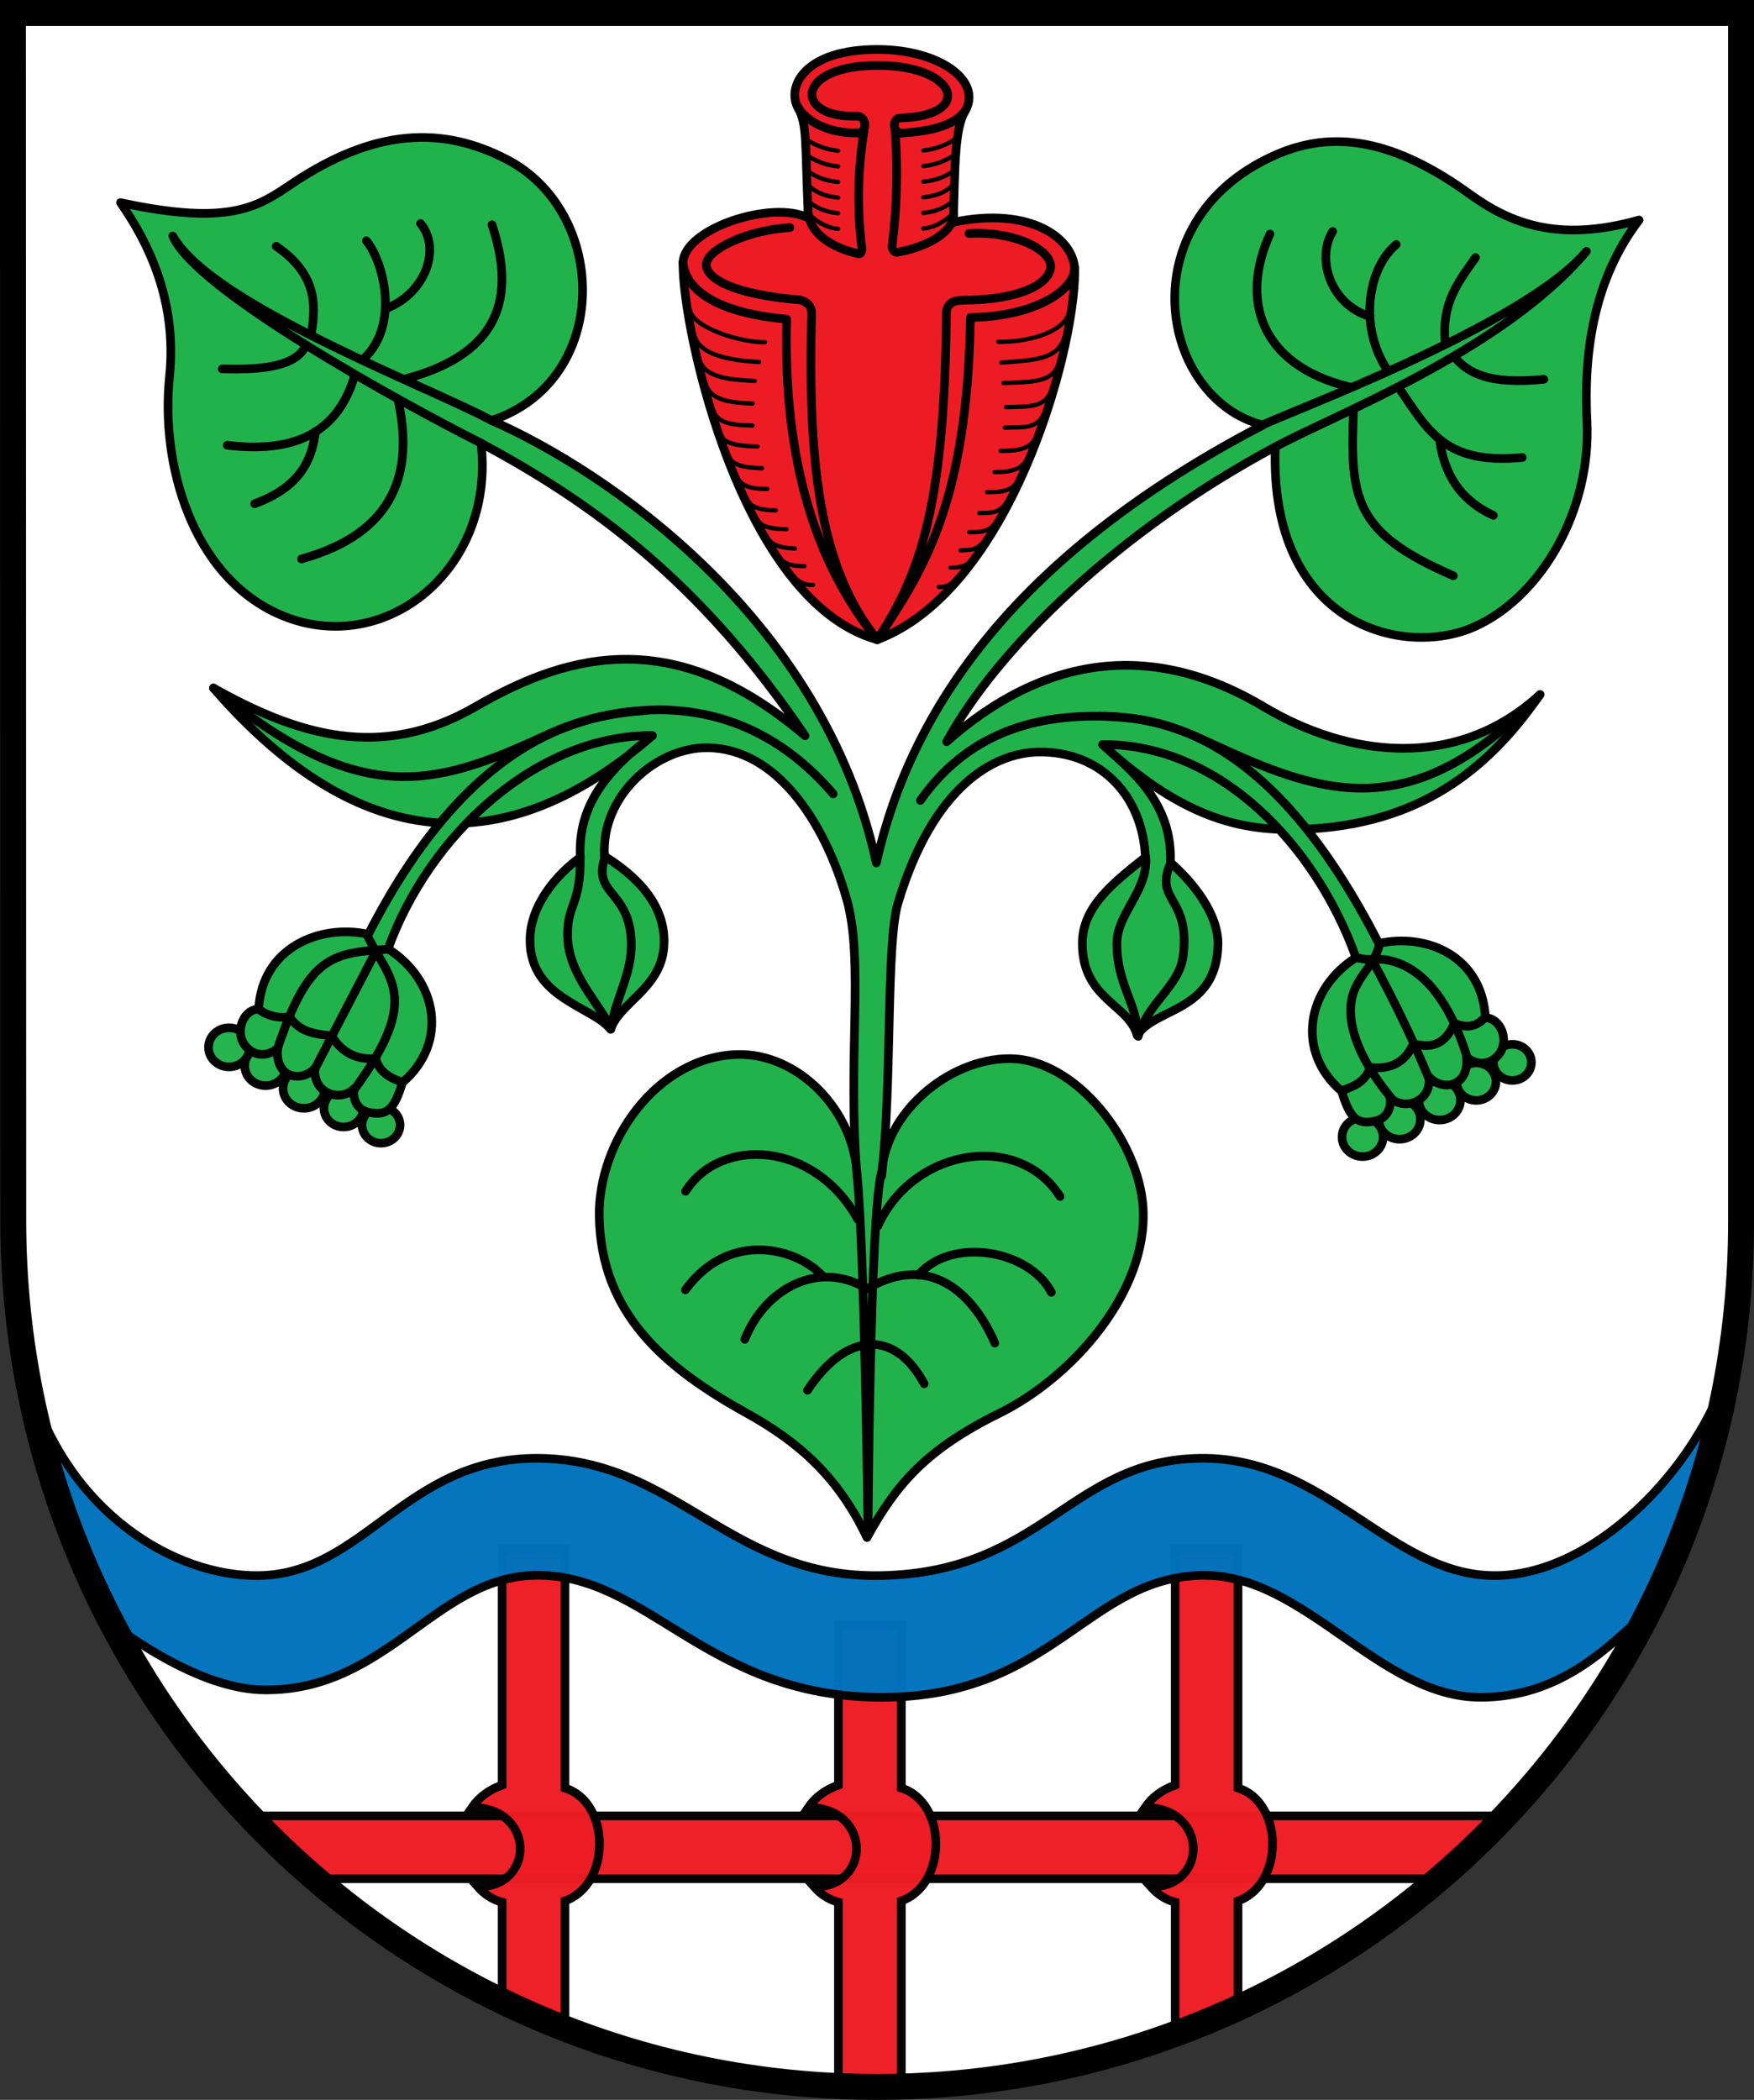 <?xml version="1.0" encoding="UTF-8" standalone="no"?>
<!-- Created with Inkscape (http://www.inkscape.org/) -->

<svg
   xmlns:dc="http://purl.org/dc/elements/1.1/"
   xmlns:cc="http://creativecommons.org/ns#"
   xmlns:rdf="http://www.w3.org/1999/02/22-rdf-syntax-ns#"
   xmlns:svg="http://www.w3.org/2000/svg"
   xmlns="http://www.w3.org/2000/svg"
   version="1.1"
   width="719.25"
   height="861.031"
   id="svg4177">
  <rect width="100%" height="100%" fill="#333333" stroke="none"/>
  <defs
     id="defs4179" />
  <g
     transform="translate(828.188,-21.844)"
     id="layer1">
    <g
       id="g4926">
      <path
         d="m -114.256,27.165 -708.631,0 -0.031,496.063 c -0.012,196.937 158.829,354.331 354.331,354.331 195.501,0 354.374,-159.449 354.361,-354.331 z"
         id="path3264"
         style="fill:#ffffff;fill-opacity:1;fill-rule:nonzero;stroke:none;display:inline" />
      <path
         d="m -725.885,766.427 c 8.548,9.059 17.553,17.666 27,25.781 l 460.844,0 c 9.463,-8.115 18.502,-16.723 27.062,-25.781 l -514.906,0 z"
         id="rect3016"
         style="opacity:0.98;fill:#ed1c24;fill-opacity:1;stroke:#000000;stroke-width:3.543;stroke-linecap:round;stroke-linejoin:miter;stroke-miterlimit:4;stroke-opacity:1;stroke-dasharray:none" />
      <path
         d="m -622.291,657.114 0,96.688 c -5.589,1.937 -9.648,5.205 -12.344,9.156 25.833,0.094 26.036,32.449 2.438,32.625 2.638,2.982 5.982,5.231 9.906,6.25 l 0,40.594 c 8.416,4.073 17.015,7.811 25.781,11.219 l 0,-52.344 c 19.032,-6.849 18.716,-40.45 0,-46.281 l 0,-97.906 -25.781,0 z"
         id="rect3018"
         style="opacity:0.98;fill:#ed1c24;fill-opacity:1;stroke:#000000;stroke-width:3.543;stroke-linecap:round;stroke-linejoin:miter;stroke-miterlimit:4;stroke-opacity:1;stroke-dasharray:none" />
      <path
         d="m -484.385,687.927 0,65.875 c -5.589,1.937 -9.648,5.205 -12.344,9.156 25.833,0.094 26.036,32.449 2.438,32.625 2.638,2.982 5.982,5.231 9.906,6.25 l 0,75.375 c 5.237,0.231 10.52,0.344 15.812,0.344 3.35,0 6.672,-0.032 10,-0.125 l 0,-76.125 c 19.032,-6.849 18.716,-40.45 0,-46.281 l 0,-67.094 -25.812,0 z"
         id="path3793"
         style="opacity:0.98;fill:#ed1c24;fill-opacity:1;stroke:#000000;stroke-width:3.543;stroke-linecap:round;stroke-linejoin:miter;stroke-miterlimit:4;stroke-opacity:1;stroke-dasharray:none" />
      <path
         d="m -346.291,657.114 0,96.688 c -5.589,1.937 -9.648,5.205 -12.344,9.156 25.833,0.094 26.036,32.449 2.438,32.625 2.638,2.982 5.982,5.231 9.906,6.25 l 0,54 c 8.761,-3.227 17.357,-6.803 25.781,-10.688 l 0,-43.844 c 19.032,-6.849 18.716,-40.45 0,-46.281 l 0,-97.906 -25.781,0 z"
         id="path3795"
         style="opacity:0.98;fill:#ed1c24;fill-opacity:1;stroke:#000000;stroke-width:3.543;stroke-linecap:round;stroke-linejoin:miter;stroke-miterlimit:4;stroke-opacity:1;stroke-dasharray:none" />
      <path
         d="m -119.103,581.927 c -12.803,42.335 -56.022,86.423 -96.719,85.969 -42.465,-0.474 -68.802,-48.779 -120.219,-48.094 -53.317,0.71 -64.354,46.736 -130.812,48.094 -61.915,1.265 -84.033,-47.886 -140.906,-48.094 -54.282,-0.198 -71.044,47.51 -114.375,48.094 -33.7,0.454 -79.143,-25.147 -95,-82.281 6.52,36.375 18.538,70.769 35.156,102.344 20.117,14.732 42.71,26.595 62.094,26.812 50.059,0.563 70.144,-45.924 110.594,-46.969 46.892,-1.211 70.242,50.102 142.938,50 70.23,-0.098 84.358,-49.706 131.844,-50 41.385,-0.257 72.24,50.174 113.625,50 32.011,-0.134 51.572,-19.501 69.531,-36.594 15.374,-30.787 26.392,-64.151 32.25,-99.281 z"
         id="rect3010"
         style="opacity:0.98;fill:#0072bc;fill-opacity:1;stroke:#000000;stroke-width:3.543;stroke-linecap:round;stroke-linejoin:miter;stroke-miterlimit:4;stroke-opacity:1" />
      <path
         d="m -468.46,284.151 c 54.174,-20.427 81.016,-117.318 80.989,-151.231 -0.011,-13.41 -18.287,-26.573 -49.769,-19.945 0.586,-24.456 0.691,-38.645 4.763,-45.507 7.336,-12.364 -10.312,-25.203 -35.424,-25.351 -30.411,-0.18 -37.925,15.345 -32.991,24.136 3.759,6.698 2.786,13.041 4.158,44.963 -14.638,-7.5 -51.136,4.296 -51.371,18.414 -0.443,26.634 23.741,138.986 79.647,154.522 z"
         id="path3809"
         style="fill:#ed1c24;fill-opacity:1;stroke:#000000;stroke-width:3.543;stroke-linecap:butt;stroke-linejoin:round;stroke-miterlimit:4;stroke-opacity:1;stroke-dasharray:none" />
      <path
         d="m -431.87,66.314 c -4.289,8.146 -19.236,9.885 -29.197,10.184 1.104,15.565 0.63,31.078 -1.33,46.418 -0.128,0.999 0.999,2.506 1.927,2.366 9.331,-1.406 23.465,-7.054 23.297,-15.847"
         id="path3811"
         style="fill:none;stroke:#000000;stroke-width:3.543;stroke-linecap:butt;stroke-linejoin:miter;stroke-miterlimit:4;stroke-opacity:1;stroke-dasharray:none" />
      <path
         d="m -501.408,64.805 c 3.369,7.463 15.165,12.56 27.405,11.381 -2.612,16.5 -2.598,32.578 -0.804,47.186 0.118,0.964 -0.026,2.836 -1.516,2.495 -9.959,-2.279 -20.111,-7.875 -20.544,-17.686"
         id="path3813"
         style="fill:none;stroke:#000000;stroke-width:3.543;stroke-linecap:butt;stroke-linejoin:miter;stroke-miterlimit:4;stroke-opacity:1;stroke-dasharray:none" />
      <path
         d="m -458.405,76.354 c -3.543,0.378 -4.395,-6.057 -0.402,-6.159 29.75,-0.76 23.663,-21.205 -8.718,-21.52 -35.017,-0.34 -35.329,21.686 -9.482,20.768 4.44,-0.158 4.751,7.121 0.176,6.838"
         id="path3815"
         style="fill:none;stroke:#000000;stroke-width:3.543;stroke-linecap:butt;stroke-linejoin:round;stroke-miterlimit:4;stroke-opacity:1;stroke-dasharray:none" />
      <path
         d="m -548.103,128.794 c -0.015,3.652 1.685,20.22 42.5,23.929 -1.561,60.326 13.029,101.51 37.143,131.407 18.353,-27.843 36.929,-55.044 38.214,-132.121 26.438,-0.281 43.562,-11.386 42.679,-21.071"
         id="path3817"
         style="fill:none;stroke:#000000;stroke-width:3.543;stroke-linecap:butt;stroke-linejoin:round;stroke-miterlimit:4;stroke-opacity:1;stroke-dasharray:none" />
      <path
         d="m -504.294,115.175 c -17.215,0.925 -34.525,9.04 -34.254,15.346 0.24,5.582 10.919,11.961 37.828,14.258 2.478,0.212 5.429,2.142 5.344,5.417 -1.555,60.326 2.802,104.035 26.915,133.932 18.353,-27.843 27.614,-56.805 28.365,-133.889 0.035,-3.61 2.55,-5.253 6.351,-5.271 25.424,-0.121 36.096,-7.365 36.379,-13.71 0.318,-7.124 -15.171,-14.766 -33.517,-13.676"
         id="path3819"
         style="fill:none;stroke:#000000;stroke-width:3.543;stroke-linecap:round;stroke-linejoin:round;stroke-miterlimit:4;stroke-opacity:1;stroke-dasharray:none" />
      <path
         d="m -498.414,78.373 c 3.915,2.89 8.608,4.73 13.89,5.303"
         id="path3821"
         style="fill:none;stroke:#000000;stroke-width:1.772;stroke-linecap:round;stroke-linejoin:miter;stroke-miterlimit:4;stroke-opacity:1;stroke-dasharray:none" />
      <path
         d="m -497.593,85.341 c 3.978,2.574 7.787,4.162 13.069,4.735"
         id="path3823"
         style="fill:none;stroke:#000000;stroke-width:1.772;stroke-linecap:round;stroke-linejoin:miter;stroke-miterlimit:4;stroke-opacity:1;stroke-dasharray:none" />
      <path
         d="m -497.215,91.868 c 4.104,2.827 7.409,4.035 12.69,4.609"
         id="path3825"
         style="fill:none;stroke:#000000;stroke-width:1.772;stroke-linecap:round;stroke-linejoin:miter;stroke-miterlimit:4;stroke-opacity:1;stroke-dasharray:none" />
      <path
         d="m -496.773,97.762 c 3.094,3.079 6.967,4.541 12.248,5.114"
         id="path3827"
         style="fill:none;stroke:#000000;stroke-width:1.772;stroke-linecap:round;stroke-linejoin:miter;stroke-miterlimit:4;stroke-opacity:1;stroke-dasharray:none" />
      <path
         d="m -497.215,103.91 c 3.725,3.332 7.409,4.793 12.69,5.366"
         id="path3829"
         style="fill:none;stroke:#000000;stroke-width:1.772;stroke-linecap:round;stroke-linejoin:miter;stroke-miterlimit:4;stroke-opacity:1;stroke-dasharray:none" />
      <path
         d="m -496.899,109.3 c 3.536,3.269 7.093,5.803 12.374,6.377"
         id="path3831"
         style="fill:none;stroke:#000000;stroke-width:1.772;stroke-linecap:round;stroke-linejoin:miter;stroke-miterlimit:4;stroke-opacity:1;stroke-dasharray:none" />
      <path
         d="m -435.661,78.247 c -3.915,2.89 -8.608,4.73 -13.89,5.303"
         id="path3843"
         style="fill:none;stroke:#000000;stroke-width:1.772;stroke-linecap:round;stroke-linejoin:miter;stroke-miterlimit:4;stroke-opacity:1;stroke-dasharray:none" />
      <path
         d="m -436.482,85.215 c -3.978,2.574 -7.787,4.162 -13.069,4.735"
         id="path3845"
         style="fill:none;stroke:#000000;stroke-width:1.772;stroke-linecap:round;stroke-linejoin:miter;stroke-miterlimit:4;stroke-opacity:1;stroke-dasharray:none" />
      <path
         d="m -436.86,91.741 c -4.104,2.827 -7.409,4.035 -12.69,4.609"
         id="path3847"
         style="fill:none;stroke:#000000;stroke-width:1.772;stroke-linecap:round;stroke-linejoin:miter;stroke-miterlimit:4;stroke-opacity:1;stroke-dasharray:none" />
      <path
         d="m -437.302,97.636 c -3.094,3.079 -6.967,4.541 -12.248,5.114"
         id="path3849"
         style="fill:none;stroke:#000000;stroke-width:1.772;stroke-linecap:round;stroke-linejoin:miter;stroke-miterlimit:4;stroke-opacity:1;stroke-dasharray:none" />
      <path
         d="m -436.86,103.784 c -3.725,3.332 -7.409,4.793 -12.69,5.366"
         id="path3851"
         style="fill:none;stroke:#000000;stroke-width:1.772;stroke-linecap:round;stroke-linejoin:miter;stroke-miterlimit:4;stroke-opacity:1;stroke-dasharray:none" />
      <path
         d="m -437.176,109.174 c -3.536,3.269 -7.093,5.803 -12.374,6.377"
         id="path3853"
         style="fill:none;stroke:#000000;stroke-width:1.772;stroke-linecap:round;stroke-linejoin:miter;stroke-miterlimit:4;stroke-opacity:1;stroke-dasharray:none" />
      <g
         transform="translate(-840.603,-15.354)"
         id="g3901"
         style="stroke:#000000">
        <path
           d="m 450.652,165.757 c -2.369,8.034 -17.554,11.853 -28.878,11.606"
           id="path3857"
           style="fill:none;stroke:#000000;stroke-width:1.772;stroke-linecap:round;stroke-linejoin:miter;stroke-miterlimit:4;stroke-opacity:1;stroke-dasharray:none" />
        <path
           d="m 448.821,175.573 c -2.66,9.005 -12.059,9.3 -25.747,10.294"
           id="path3859"
           style="fill:none;stroke:#000000;stroke-width:1.772;stroke-linecap:round;stroke-linejoin:miter;stroke-miterlimit:4;stroke-opacity:1;stroke-dasharray:none" />
        <path
           d="m 446.797,184.948 c -1.721,9.548 -11.604,8.728 -22.883,9.318"
           id="path3861"
           style="fill:none;stroke:#000000;stroke-width:1.772;stroke-linecap:round;stroke-linejoin:miter;stroke-miterlimit:4;stroke-opacity:1;stroke-dasharray:none" />
        <path
           d="m 443.985,195.79 c -2.321,8.901 -9.305,8.025 -19.035,8.36"
           id="path3863"
           style="fill:none;stroke:#000000;stroke-width:1.772;stroke-linecap:round;stroke-linejoin:miter;stroke-miterlimit:4;stroke-opacity:1;stroke-dasharray:none" />
        <path
           d="m 440.52,206.851 c -3.058,6.375 -8.588,5.436 -16.061,5.702"
           id="path3865"
           style="fill:none;stroke:#000000;stroke-width:1.772;stroke-linecap:round;stroke-linejoin:miter;stroke-miterlimit:4;stroke-opacity:1;stroke-dasharray:none" />
        <path
           d="m 436.642,217.463 c -2.904,4.784 -9.745,4.541 -13.89,4.609"
           id="path3867"
           style="fill:none;stroke:#000000;stroke-width:1.772;stroke-linecap:round;stroke-linejoin:miter;stroke-miterlimit:4;stroke-opacity:1;stroke-dasharray:none" />
        <path
           d="m 433.359,225.923 c -2.904,4.784 -8.987,4.793 -13.132,4.861"
           id="path3887"
           style="fill:none;stroke:#000000;stroke-width:1.772;stroke-linecap:round;stroke-linejoin:miter;stroke-miterlimit:4;stroke-opacity:1;stroke-dasharray:none" />
        <path
           d="m 429.697,234.509 c -2.904,4.784 -8.356,4.414 -12.501,4.483"
           id="path3889"
           style="fill:none;stroke:#000000;stroke-width:1.772;stroke-linecap:round;stroke-linejoin:miter;stroke-miterlimit:4;stroke-opacity:1;stroke-dasharray:none" />
        <path
           d="m 425.151,243.095 c -2.904,4.784 -6.967,4.414 -11.112,4.483"
           id="path3891"
           style="fill:none;stroke:#000000;stroke-width:1.772;stroke-linecap:round;stroke-linejoin:miter;stroke-miterlimit:4;stroke-opacity:1;stroke-dasharray:none" />
        <path
           d="m 420.984,250.924 c -2.904,4.784 -6.967,4.414 -11.112,4.483"
           id="path3893"
           style="fill:none;stroke:#000000;stroke-width:1.772;stroke-linecap:round;stroke-linejoin:miter;stroke-miterlimit:4;stroke-opacity:1;stroke-dasharray:none" />
        <path
           d="m 416.439,258.374 c -3.141,4.547 -6.04,4.331 -10.102,4.483"
           id="path3895"
           style="fill:none;stroke:#000000;stroke-width:1.772;stroke-linecap:round;stroke-linejoin:miter;stroke-miterlimit:4;stroke-opacity:1;stroke-dasharray:none" />
        <path
           d="m 411.514,265.571 c -2.273,3.774 -4.946,4.414 -9.344,4.356"
           id="path3897"
           style="fill:none;stroke:#000000;stroke-width:1.772;stroke-linecap:round;stroke-linejoin:miter;stroke-miterlimit:4;stroke-opacity:1;stroke-dasharray:none" />
        <path
           d="m 404.696,274.031 c -1.957,2.7 -4.063,3.972 -7.324,3.851"
           id="path3899"
           style="fill:none;stroke:#000000;stroke-width:1.772;stroke-linecap:round;stroke-linejoin:miter;stroke-miterlimit:4;stroke-opacity:1;stroke-dasharray:none" />
      </g>
      <path
         d="m -545.269,148.909 c 1.359,7.655 21.595,13.494 30.772,13.247"
         id="path3918"
         style="fill:none;stroke:#000000;stroke-width:1.772;stroke-linecap:round;stroke-linejoin:miter;stroke-miterlimit:4;stroke-opacity:1;stroke-dasharray:none" />
      <path
         d="m -543.628,158.599 c 1.677,8.648 13.764,10.942 26.694,11.683"
         id="path3920"
         style="fill:none;stroke:#000000;stroke-width:1.772;stroke-linecap:round;stroke-linejoin:miter;stroke-miterlimit:4;stroke-opacity:1;stroke-dasharray:none" />
      <path
         d="m -541.604,168.1 c 1.343,8.475 11.604,9.359 22.883,9.949"
         id="path3922"
         style="fill:none;stroke:#000000;stroke-width:1.772;stroke-linecap:round;stroke-linejoin:miter;stroke-miterlimit:4;stroke-opacity:1;stroke-dasharray:none" />
      <path
         d="m -538.918,178.942 c 1.816,6.88 9.621,8.025 19.351,8.36"
         id="path3924"
         style="fill:none;stroke:#000000;stroke-width:1.772;stroke-linecap:round;stroke-linejoin:miter;stroke-miterlimit:4;stroke-opacity:1;stroke-dasharray:none" />
      <path
         d="m -535.706,190.066 c 1.796,5.744 8.588,6.004 16.061,6.27"
         id="path3926"
         style="fill:none;stroke:#000000;stroke-width:1.772;stroke-linecap:round;stroke-linejoin:miter;stroke-miterlimit:4;stroke-opacity:1;stroke-dasharray:none" />
      <path
         d="m -532.143,200.804 c 1.389,3.711 10.25,3.972 14.584,4.104"
         id="path3928"
         style="fill:none;stroke:#000000;stroke-width:1.772;stroke-linecap:round;stroke-linejoin:miter;stroke-miterlimit:4;stroke-opacity:1;stroke-dasharray:none" />
      <path
         d="m -529.05,209.327 c 1.326,3.963 9.176,4.414 13.321,4.483"
         id="path3930"
         style="fill:none;stroke:#000000;stroke-width:1.772;stroke-linecap:round;stroke-linejoin:miter;stroke-miterlimit:4;stroke-opacity:1;stroke-dasharray:none" />
      <path
         d="m -525.577,217.977 c 1.768,4.152 7.851,4.288 11.996,4.356"
         id="path3932"
         style="fill:none;stroke:#000000;stroke-width:1.772;stroke-linecap:round;stroke-linejoin:miter;stroke-miterlimit:4;stroke-opacity:1;stroke-dasharray:none" />
      <path
         d="m -521.6,226.942 c 1.957,3.774 7.346,4.099 11.49,4.167"
         id="path3934"
         style="fill:none;stroke:#000000;stroke-width:1.772;stroke-linecap:round;stroke-linejoin:miter;stroke-miterlimit:4;stroke-opacity:1;stroke-dasharray:none" />
      <path
         d="m -517.686,234.834 c 2.21,3.837 7.851,3.909 11.996,3.977"
         id="path3936"
         style="fill:none;stroke:#000000;stroke-width:1.772;stroke-linecap:round;stroke-linejoin:miter;stroke-miterlimit:4;stroke-opacity:1;stroke-dasharray:none" />
      <path
         d="m -513.456,242.347 c 2.194,3.852 7.113,4.142 11.238,4.419"
         id="path3938"
         style="fill:none;stroke:#000000;stroke-width:1.772;stroke-linecap:round;stroke-linejoin:miter;stroke-miterlimit:4;stroke-opacity:1;stroke-dasharray:none" />
      <path
         d="m -508.342,250.365 c 1.515,3.079 6.272,3.657 9.975,3.599"
         id="path3940"
         style="fill:none;stroke:#000000;stroke-width:1.772;stroke-linecap:round;stroke-linejoin:miter;stroke-miterlimit:4;stroke-opacity:1;stroke-dasharray:none" />
      <path
         d="m -502.912,257.815 c 1.957,2.7 4.883,4.035 8.144,3.914"
         id="path3942"
         style="fill:none;stroke:#000000;stroke-width:1.772;stroke-linecap:round;stroke-linejoin:miter;stroke-miterlimit:4;stroke-opacity:1;stroke-dasharray:none" />
      <path
         d="m -472.667,652.304 c 11.986,-21.857 24.234,-36.131 54.272,-50.956 30.2,-14.906 61.005,-50.051 58.937,-84.266 -1.652,-27.332 -27.463,-61.19 -54.845,-61.155 -25.177,0.032 -51.822,22.806 -52.372,48.225 4.395,-38.342 1.734,-95.385 6.737,-112.067 14.323,-47.765 39.183,-61.546 57.585,-61.868 24.769,-0.434 42.6,17.096 43.863,43.12 -13.252,10.498 -25.991,20.402 -25.881,35.529 0.166,22.883 19.029,24.62 22.508,37.578 6.992,-11.474 32.707,-9.506 33.114,-37.42 0.186,-12.738 -10.667,-25.834 -19.492,-33.514 0.905,-24.444 -15.768,-37.559 -27.828,-48.341 34.234,31.33 58.58,36.209 85.706,34.536 48.007,-2.962 74.536,-27.495 93.704,-55.084 -34.53,31.743 -79.164,25.406 -113.205,5.084 -46.764,-27.918 -90.962,-20.448 -130.122,14.271 20.954,-38.278 70.155,-86.293 134.74,-120.898 -2.579,73.072 52.368,86.781 81.621,73.793 27.175,-12.065 48.022,-47.448 46.192,-84.411 -1.732,-34.992 5.688,-61.808 21.368,-82.398 -33.328,9.393 -52.974,1.283 -69.556,-10.703 -34.461,-24.909 -59.169,-25.249 -80.468,-15.553 -59.475,27.076 -46.631,99.419 -4.221,110.346 -99.812,52.092 -144.158,115.108 -158.524,179.541 C -490.711,274.694 -580.3,214.592 -626.616,194.261 c 49.181,-16.241 48.273,-85.355 6.129,-107.119 -25.96,-13.406 -53.558,-12.985 -87.788,9.905 -13.683,9.15 -24.806,17.788 -70.507,7.875 15.676,22.437 22.708,45.987 20.104,71.338 -3.745,36.464 9.521,81.076 43.974,97.003 42.666,19.723 89.85,-16.975 83.769,-69.69 45.051,24.138 89.726,56.183 132.89,119.977 -52.317,-44.6 -95.159,-35.11 -135.225,-11.892 -38.886,22.534 -73.445,11.343 -107.421,-7.712 72.883,84.136 136.489,57.261 180.025,19.571 -21.769,16.304 -30.446,31.133 -29.58,49.878 -9.549,6.923 -20.548,19.485 -20.6,33.876 -0.087,24.001 25.697,27.207 33.065,36.661 3.535,-10.86 20.369,-16.652 21.787,-33.517 1.16,-13.797 -6.472,-26.411 -24.33,-37.528 -1.47,-24.799 21.269,-44.629 42.261,-44.44 28.022,0.252 47.978,30.012 57.116,62.284 7.186,25.379 0.113,66.363 4.272,114.136 -0.815,-28.154 -24.706,-51.386 -49.269,-50.627 -33.075,1.022 -57.033,35.756 -56.513,66.362 0.678,39.87 26.831,62.074 60.498,80.73 21.496,11.911 37.532,26.196 49.291,50.973 z"
         id="path3957"
         style="fill:#22b24c;fill-opacity:1;stroke:#000000;stroke-width:3.543;stroke-linecap:butt;stroke-linejoin:round;stroke-miterlimit:4;stroke-opacity:1;stroke-dasharray:none" />
      <path
         d="m 641.194,473.292 a 7.702,7.324 0 1 1 -15.405,0 7.702,7.324 0 1 1 15.405,0 z"
         transform="matrix(1.012,0,0,1.012,-849.107,-21.515)"
         id="path3961"
         style="opacity:0.98;fill:#22b24c;fill-opacity:1;stroke:#000000;stroke-width:3.503;stroke-linecap:round;stroke-linejoin:round;stroke-miterlimit:4;stroke-opacity:1;stroke-dasharray:none" />
      <path
         d="m 641.194,473.292 a 7.702,7.324 0 1 1 -15.405,0 7.702,7.324 0 1 1 15.405,0 z"
         transform="matrix(1.048,0,0,1.049,-886.721,-31.113)"
         id="path3963"
         style="opacity:0.98;fill:#22b24c;fill-opacity:1;stroke:#000000;stroke-width:3.379;stroke-linecap:round;stroke-linejoin:round;stroke-miterlimit:4;stroke-opacity:1;stroke-dasharray:none" />
      <path
         d="m 641.194,473.292 a 7.702,7.324 0 1 1 -15.405,0 7.702,7.324 0 1 1 15.405,0 z"
         transform="matrix(1.109,0,0,1.11,-940.395,-52.375)"
         id="path3965"
         style="opacity:0.98;fill:#22b24c;fill-opacity:1;stroke:#000000;stroke-width:3.194;stroke-linecap:round;stroke-linejoin:round;stroke-miterlimit:4;stroke-opacity:1;stroke-dasharray:none" />
      <path
         d="m 641.194,473.292 a 7.702,7.324 0 1 1 -15.405,0 7.702,7.324 0 1 1 15.405,0 z"
         transform="matrix(1.109,0,0,1.11,-956.824,-44.518)"
         id="path3967"
         style="opacity:0.98;fill:#22b24c;fill-opacity:1;stroke:#000000;stroke-width:3.194;stroke-linecap:round;stroke-linejoin:round;stroke-miterlimit:4;stroke-opacity:1;stroke-dasharray:none" />
      <path
         d="m 641.194,473.292 a 7.702,7.324 0 1 1 -15.405,0 7.702,7.324 0 1 1 15.405,0 z"
         transform="matrix(1.093,0,0,1.094,-961.85,-29.698)"
         id="path3969"
         style="opacity:0.98;fill:#22b24c;fill-opacity:1;stroke:#000000;stroke-width:3.241;stroke-linecap:round;stroke-linejoin:round;stroke-miterlimit:4;stroke-opacity:1;stroke-dasharray:none" />
      <path
         d="m -375.933,327.123 c 47.776,-0.188 87.226,41.088 103.793,87.378 -20.163,12.742 -24.954,38.439 -5.899,54.798 3.236,10.358 5.84,14.213 14.341,12.064 4.071,-1.029 6.314,-5.204 5.457,-9.625 2.715,3.033 7.624,3.484 11.118,1.62 3.782,-2.018 5.502,-5.868 4.849,-10.072 2.624,3.145 7.254,4.418 10.906,2.675 3.704,-1.767 5.112,-6.537 4.464,-10.688 3.294,2.655 6.871,3.143 10.003,1.651 9.1,-4.779 5.238,-17.63 -2.165,-17.75 -1.355,-25.149 -23.882,-34.88 -43.728,-30.48 -43.03,-84.018 -86.179,-92.926 -114.652,-93.187"
         id="path3959"
         style="fill:#22b24c;fill-opacity:1;stroke:#000000;stroke-width:3.543;stroke-linecap:round;stroke-linejoin:round;stroke-miterlimit:4;stroke-opacity:1;stroke-dasharray:none" />
      <path
         d="m 641.194,473.292 a 7.702,7.324 0 1 1 -15.405,0 7.702,7.324 0 1 1 15.405,0 z"
         transform="matrix(1.012,0,0,1.012,-1313.036,4.199)"
         id="path3975"
         style="opacity:0.98;fill:#22b24c;fill-opacity:1;stroke:#000000;stroke-width:3.503;stroke-linecap:round;stroke-linejoin:round;stroke-miterlimit:4;stroke-opacity:1;stroke-dasharray:none" />
      <path
         d="m 641.194,473.292 a 7.702,7.324 0 1 1 -15.405,0 7.702,7.324 0 1 1 15.405,0 z"
         transform="matrix(1.048,0,0,1.049,-1351.185,-20.221)"
         id="path3977"
         style="opacity:0.98;fill:#22b24c;fill-opacity:1;stroke:#000000;stroke-width:3.379;stroke-linecap:round;stroke-linejoin:round;stroke-miterlimit:4;stroke-opacity:1;stroke-dasharray:none" />
      <path
         d="m 641.194,473.292 a 7.702,7.324 0 1 1 -15.405,0 7.702,7.324 0 1 1 15.405,0 z"
         transform="matrix(1.109,0,0,1.11,-1406.109,-57.196)"
         id="path3979"
         style="opacity:0.98;fill:#22b24c;fill-opacity:1;stroke:#000000;stroke-width:3.194;stroke-linecap:round;stroke-linejoin:round;stroke-miterlimit:4;stroke-opacity:1;stroke-dasharray:none" />
      <path
         d="m 641.194,473.292 a 7.702,7.324 0 1 1 -15.405,0 7.702,7.324 0 1 1 15.405,0 z"
         transform="matrix(1.109,0,0,1.11,-1421.824,-66.482)"
         id="path3981"
         style="opacity:0.98;fill:#22b24c;fill-opacity:1;stroke:#000000;stroke-width:3.194;stroke-linecap:round;stroke-linejoin:round;stroke-miterlimit:4;stroke-opacity:1;stroke-dasharray:none" />
      <path
         d="m 641.194,473.292 a 7.702,7.324 0 1 1 -15.405,0 7.702,7.324 0 1 1 15.405,0 z"
         transform="matrix(1.093,0,0,1.094,-1426.672,-66.484)"
         id="path3983"
         style="opacity:0.98;fill:#22b24c;fill-opacity:1;stroke:#000000;stroke-width:3.241;stroke-linecap:round;stroke-linejoin:round;stroke-miterlimit:4;stroke-opacity:1;stroke-dasharray:none" />
      <path
         d="m -560.716,323.435 c -47.776,-0.188 -91.764,41.205 -108.331,87.495 20.163,12.742 24.954,38.439 5.899,54.798 -3.236,10.358 -5.84,14.213 -14.341,12.064 -4.071,-1.029 -6.314,-5.204 -5.457,-9.625 -2.715,3.033 -7.624,3.484 -11.118,1.62 -3.782,-2.018 -5.502,-5.868 -4.849,-10.072 -2.624,3.145 -7.254,4.418 -10.906,2.675 -3.704,-1.767 -5.112,-6.537 -4.464,-10.688 -3.294,2.655 -6.871,3.143 -10.003,1.651 -9.1,-4.779 -5.238,-17.63 2.165,-17.75 1.355,-25.149 25.132,-35.058 44.978,-30.659 43.03,-84.018 90.465,-89.979 113.759,-91.758"
         id="path3973"
         style="fill:#22b24c;fill-opacity:1;stroke:#000000;stroke-width:3.543;stroke-linecap:round;stroke-linejoin:round;stroke-miterlimit:4;stroke-opacity:1;stroke-dasharray:none" />
      <path
         d="m -547.062,510.312 c 14.239,-22.42 52.691,-20.862 70.711,11.617"
         id="path3985"
         style="fill:none;stroke:#000000;stroke-width:3.543;stroke-linecap:round;stroke-linejoin:round;stroke-miterlimit:4;stroke-opacity:1;stroke-dasharray:none" />
      <path
         d="m -311.143,196.432 c 11.161,-5.625 108.303,-41.349 133.482,-71.527 -34.643,41.071 -104.467,67.474 -127.681,80.242"
         id="path3987"
         style="fill:none;stroke:#000000;stroke-width:3.543;stroke-linecap:round;stroke-linejoin:round;stroke-miterlimit:4;stroke-opacity:1;stroke-dasharray:none" />
      <path
         d="m -223.133,127.455 c -7.461,10.554 -14.039,18.969 -12.413,35.233"
         id="path3989"
         style="fill:none;stroke:#000000;stroke-width:3.543;stroke-linecap:round;stroke-linejoin:round;stroke-miterlimit:4;stroke-opacity:1;stroke-dasharray:none" />
      <path
         d="m -255.633,122.098 c -11.58,9.615 -15.559,33.485 -3.663,51.483"
         id="path3991"
         style="fill:none;stroke:#000000;stroke-width:3.543;stroke-linecap:round;stroke-linejoin:round;stroke-miterlimit:4;stroke-opacity:1;stroke-dasharray:none" />
      <path
         d="m -281.705,116.74 c -6.699,10.708 -1.325,29.823 15.265,34.876"
         id="path3993"
         style="fill:none;stroke:#000000;stroke-width:3.543;stroke-linecap:round;stroke-linejoin:round;stroke-miterlimit:4;stroke-opacity:1;stroke-dasharray:none" />
      <path
         d="m -307.419,117.812 c -12.121,26.468 -4.57,53.708 32.765,62.733"
         id="path3995"
         style="fill:none;stroke:#000000;stroke-width:3.543;stroke-linecap:round;stroke-linejoin:round;stroke-miterlimit:4;stroke-opacity:1;stroke-dasharray:none" />
      <path
         d="m -195.116,177.368 c -22.892,2.306 -31.43,-2.758 -36.878,-9.41"
         id="path3997"
         style="fill:none;stroke:#000000;stroke-width:3.543;stroke-linecap:round;stroke-linejoin:round;stroke-miterlimit:4;stroke-opacity:1;stroke-dasharray:none" />
      <path
         d="m -203.955,209.44 c -32.123,3.068 -38.821,-11.421 -50.806,-28.874"
         id="path3999"
         style="fill:none;stroke:#000000;stroke-width:3.543;stroke-linecap:round;stroke-linejoin:round;stroke-miterlimit:4;stroke-opacity:1;stroke-dasharray:none" />
      <path
         d="m -215.824,233.179 c -14.637,-6.832 -20.225,-18.02 -22.056,-31.017"
         id="path4001"
         style="fill:none;stroke:#000000;stroke-width:3.543;stroke-linecap:round;stroke-linejoin:round;stroke-miterlimit:4;stroke-opacity:1;stroke-dasharray:none" />
      <path
         d="m -232.239,257.928 c -40.775,-17.593 -42.424,-31.661 -40.911,-67.933"
         id="path4003"
         style="fill:none;stroke:#000000;stroke-width:3.543;stroke-linecap:round;stroke-linejoin:round;stroke-miterlimit:4;stroke-opacity:1;stroke-dasharray:none" />
      <path
         d="m -547.148,550.73 c 18.792,-25.494 47.02,-16.402 56.569,-5.303"
         id="path4005"
         style="fill:none;stroke:#000000;stroke-width:3.543;stroke-linecap:round;stroke-linejoin:round;stroke-miterlimit:4;stroke-opacity:1;stroke-dasharray:none" />
      <path
         d="m -522.776,571.026 c 8.224,-20.813 30.363,-32.807 50.12,-20.706 24.865,-14.633 42.914,0.458 52.41,22.221"
         id="path4007"
         style="fill:none;stroke:#000000;stroke-width:3.543;stroke-linecap:round;stroke-linejoin:round;stroke-miterlimit:4;stroke-opacity:1;stroke-dasharray:none" />
      <path
         d="m -497.062,591.903 c 16.412,-24.807 36.226,-24.409 47.856,-2.652"
         id="path4009"
         style="fill:none;stroke:#000000;stroke-width:3.543;stroke-linecap:round;stroke-linejoin:round;stroke-miterlimit:4;stroke-opacity:1;stroke-dasharray:none" />
      <path
         d="m -397.062,551.74 c -9.276,-17.572 -41.016,-22.855 -54.548,-7.071"
         id="path4011"
         style="fill:none;stroke:#000000;stroke-width:3.543;stroke-linecap:round;stroke-linejoin:round;stroke-miterlimit:4;stroke-opacity:1;stroke-dasharray:none" />
      <path
         d="m -393.49,512.455 c -17.279,-27.029 -60.546,-19.591 -74.751,12.122"
         id="path4013"
         style="fill:none;stroke:#000000;stroke-width:3.543;stroke-linecap:round;stroke-linejoin:round;stroke-miterlimit:4;stroke-opacity:1;stroke-dasharray:none" />
      <path
         d="m -476.695,503.872 c 3.24,34.942 4.454,147.408 4.454,147.408 0,0 0.712,-131.271 5.534,-148.681"
         id="path4015"
         style="fill:none;stroke:#000000;stroke-width:3.543;stroke-linecap:round;stroke-linejoin:round;stroke-miterlimit:4;stroke-opacity:1;stroke-dasharray:none" />
      <path
         d="m -677.784,404.974 c 8.411,18.107 23.217,25.048 -5.067,63.541"
         id="path4017"
         style="fill:none;stroke:#000000;stroke-width:3.543;stroke-linecap:round;stroke-linejoin:round;stroke-miterlimit:4;stroke-opacity:1;stroke-dasharray:none" />
      <path
         d="m -740.645,303.943 c 59.509,48.784 89.566,41.085 135.622,19.702 14.856,-6.897 29.932,-10.529 46.697,-10.739 26.19,-0.032 51.056,10.191 71.804,34.451"
         id="path4019"
         style="fill:none;stroke:#000000;stroke-width:3.543;stroke-linecap:round;stroke-linejoin:round;stroke-miterlimit:4;stroke-opacity:1;stroke-dasharray:none" />
      <path
         d="m -196.641,306.634 c -53.196,54.593 -89.566,41.085 -135.622,19.702 -14.856,-6.897 -26.27,-10.744 -46.697,-10.828 -26.19,-0.032 -52.824,7.503 -71.804,34.54"
         id="path4021"
         style="fill:none;stroke:#000000;stroke-width:3.543;stroke-linecap:round;stroke-linejoin:round;stroke-miterlimit:4;stroke-opacity:1;stroke-dasharray:none" />
      <path
         d="m -714.936,122.831 c 16.163,11.056 16.639,23.308 14.315,36.212"
         id="path4023"
         style="fill:none;stroke:#000000;stroke-width:3.543;stroke-linecap:round;stroke-linejoin:round;stroke-miterlimit:4;stroke-opacity:1;stroke-dasharray:none" />
      <path
         d="m -677.947,120.578 c 7.282,8.97 13.553,34.684 -1.045,48.314"
         id="path4025"
         style="fill:none;stroke:#000000;stroke-width:3.543;stroke-linecap:round;stroke-linejoin:round;stroke-miterlimit:4;stroke-opacity:1;stroke-dasharray:none" />
      <path
         d="m -655.723,113.507 c 8.654,10.599 1.72,28.763 -14.077,34.816"
         id="path4027"
         style="fill:none;stroke:#000000;stroke-width:3.543;stroke-linecap:round;stroke-linejoin:round;stroke-miterlimit:4;stroke-opacity:1;stroke-dasharray:none" />
      <path
         d="m -626.429,114.012 c 9.594,29.142 3.871,52.393 -34.79,62.976"
         id="path4029"
         style="fill:none;stroke:#000000;stroke-width:3.543;stroke-linecap:round;stroke-linejoin:round;stroke-miterlimit:4;stroke-opacity:1;stroke-dasharray:none" />
      <path
         d="m -665.113,185.273 c 6.719,29.337 -0.48,54.951 -39.445,65.768"
         id="path4031"
         style="fill:none;stroke:#000000;stroke-width:3.543;stroke-linecap:round;stroke-linejoin:round;stroke-miterlimit:4;stroke-opacity:1;stroke-dasharray:none" />
      <path
         d="m -698.77,198.701 c -1.596,11.825 -6.221,22.786 -25.02,29.696"
         id="path4033"
         style="fill:none;stroke:#000000;stroke-width:3.543;stroke-linecap:round;stroke-linejoin:round;stroke-miterlimit:4;stroke-opacity:1;stroke-dasharray:none" />
      <path
         d="m -682.776,175.889 c -6.01,20.359 -20.845,32.324 -52.245,28.532"
         id="path4035"
         style="fill:none;stroke:#000000;stroke-width:3.543;stroke-linecap:round;stroke-linejoin:round;stroke-miterlimit:4;stroke-opacity:1;stroke-dasharray:none" />
      <path
         d="m -702.716,163.425 c -4.042,8.776 -17.98,10.132 -34.325,9.681"
         id="path4037"
         style="fill:none;stroke:#000000;stroke-width:3.543;stroke-linecap:round;stroke-linejoin:round;stroke-miterlimit:4;stroke-opacity:1;stroke-dasharray:none" />
      <path
         d="m -626.478,194.357 c -25.833,-13.964 -115.261,-47.575 -130.854,-75.735 9.425,22.342 94.927,69.067 126.578,85.009"
         id="path4039"
         style="fill:none;stroke:#000000;stroke-width:3.543;stroke-linecap:round;stroke-linejoin:round;stroke-miterlimit:4;stroke-opacity:1;stroke-dasharray:none" />
      <path
         d="m -590.251,373.111 c 0.242,19.874 -5.153,19.092 -5.203,31.715 -0.063,15.925 11.795,26.839 17.598,38.242"
         id="path4041"
         style="fill:none;stroke:#000000;stroke-width:3.543;stroke-linecap:round;stroke-linejoin:round;stroke-miterlimit:4;stroke-opacity:1;stroke-dasharray:none" />
      <path
         d="m -580.013,372.944 c -5.499,16.223 9.959,13.495 10.685,35.127 0.44,13.117 -6.492,22.882 -8.309,35.642"
         id="path4043"
         style="fill:none;stroke:#000000;stroke-width:3.543;stroke-linecap:round;stroke-linejoin:round;stroke-miterlimit:4;stroke-opacity:1;stroke-dasharray:none" />
      <path
         d="m -348.166,375.682 c -6.912,15.963 8.194,13.702 5.136,38.158 -1.562,12.488 -14.317,18.8 -18.431,32.953"
         id="path4045"
         style="fill:none;stroke:#000000;stroke-width:3.543;stroke-linecap:round;stroke-linejoin:round;stroke-miterlimit:4;stroke-opacity:1;stroke-dasharray:none" />
      <path
         d="m -358.369,373.378 c 1.042,13.542 -11.759,23.004 -11.819,35.154 -0.085,17.023 8.295,24.517 8.562,37.932"
         id="path4047"
         style="fill:none;stroke:#000000;stroke-width:3.543;stroke-linecap:round;stroke-linejoin:round;stroke-miterlimit:4;stroke-opacity:1;stroke-dasharray:none" />
      <path
         d="m -262.284,408.506 c -2.39,8.87 -6.7,11.063 -10.175,18.567 -5.021,10.842 0.037,27.163 14.366,44.525"
         id="path4049"
         style="fill:none;stroke:#000000;stroke-width:3.543;stroke-linecap:round;stroke-linejoin:round;stroke-miterlimit:4;stroke-opacity:1;stroke-dasharray:none" />
      <path
         d="m -272.061,414.354 c 4.072,1.557 8.302,0.328 12.474,1.076 13.341,2.392 25.211,14.607 33.112,40.256"
         id="path4051"
         style="fill:none;stroke:#000000;stroke-width:3.543;stroke-linecap:round;stroke-linejoin:round;stroke-miterlimit:4;stroke-opacity:1;stroke-dasharray:none" />
      <path
         d="m -265.709,415.125 c 8.601,15.988 16.615,32.172 23.361,48.779"
         id="path4053"
         style="fill:none;stroke:#000000;stroke-width:3.543;stroke-linecap:round;stroke-linejoin:round;stroke-miterlimit:4;stroke-opacity:1;stroke-dasharray:none" />
      <path
         d="m -218.886,438.725 c -2.95,2.905 -6.083,5.542 -12.988,2.667 -2.966,7.428 -8.17,10.877 -16.716,8.384 -3.545,8.163 -9.851,10.604 -17.732,9.784 -1.867,5.588 -6.395,7.719 -11.325,9.325"
         id="path4055"
         style="fill:none;stroke:#000000;stroke-width:3.543;stroke-linecap:round;stroke-linejoin:round;stroke-miterlimit:4;stroke-opacity:1;stroke-dasharray:none" />
      <path
         d="m -668.898,411.063 c -23.25,1.426 -32.983,2.842 -45.55,40.996"
         id="path4057"
         style="fill:none;stroke:#000000;stroke-width:3.543;stroke-linecap:round;stroke-linejoin:round;stroke-miterlimit:4;stroke-opacity:1;stroke-dasharray:none" />
      <path
         d="m -722.332,435.302 c 1.638,1.971 7.399,4.55 12.793,3.39 4.193,6.437 10.773,7.204 17.392,7.877 3.997,6.931 10.568,10.062 18.058,9.262 0.954,4.502 4.538,7.729 10.821,9.721"
         id="path4059"
         style="fill:none;stroke:#000000;stroke-width:3.543;stroke-linecap:round;stroke-linejoin:round;stroke-miterlimit:4;stroke-opacity:1;stroke-dasharray:none" />
      <path
         d="m -675.48,414.683 -23.663,45.604"
         id="path4061"
         style="fill:none;stroke:#000000;stroke-width:3.543;stroke-linecap:round;stroke-linejoin:round;stroke-miterlimit:4;stroke-opacity:1;stroke-dasharray:none" />
      <path
         d="m -114.256,523.228 0,-496.063 -708.631,0 0.131,495.268 c 0.177,196.937 159.288,355.126 354.169,355.126 194.882,0 354.331,-158.053 354.331,-354.331 z"
         id="path3185"
         style="fill:none;stroke:#000000;stroke-width:10.63;stroke-linecap:square;stroke-linejoin:miter;stroke-miterlimit:4;stroke-opacity:1;stroke-dasharray:none;display:inline" />
    </g>
  </g>
</svg>
